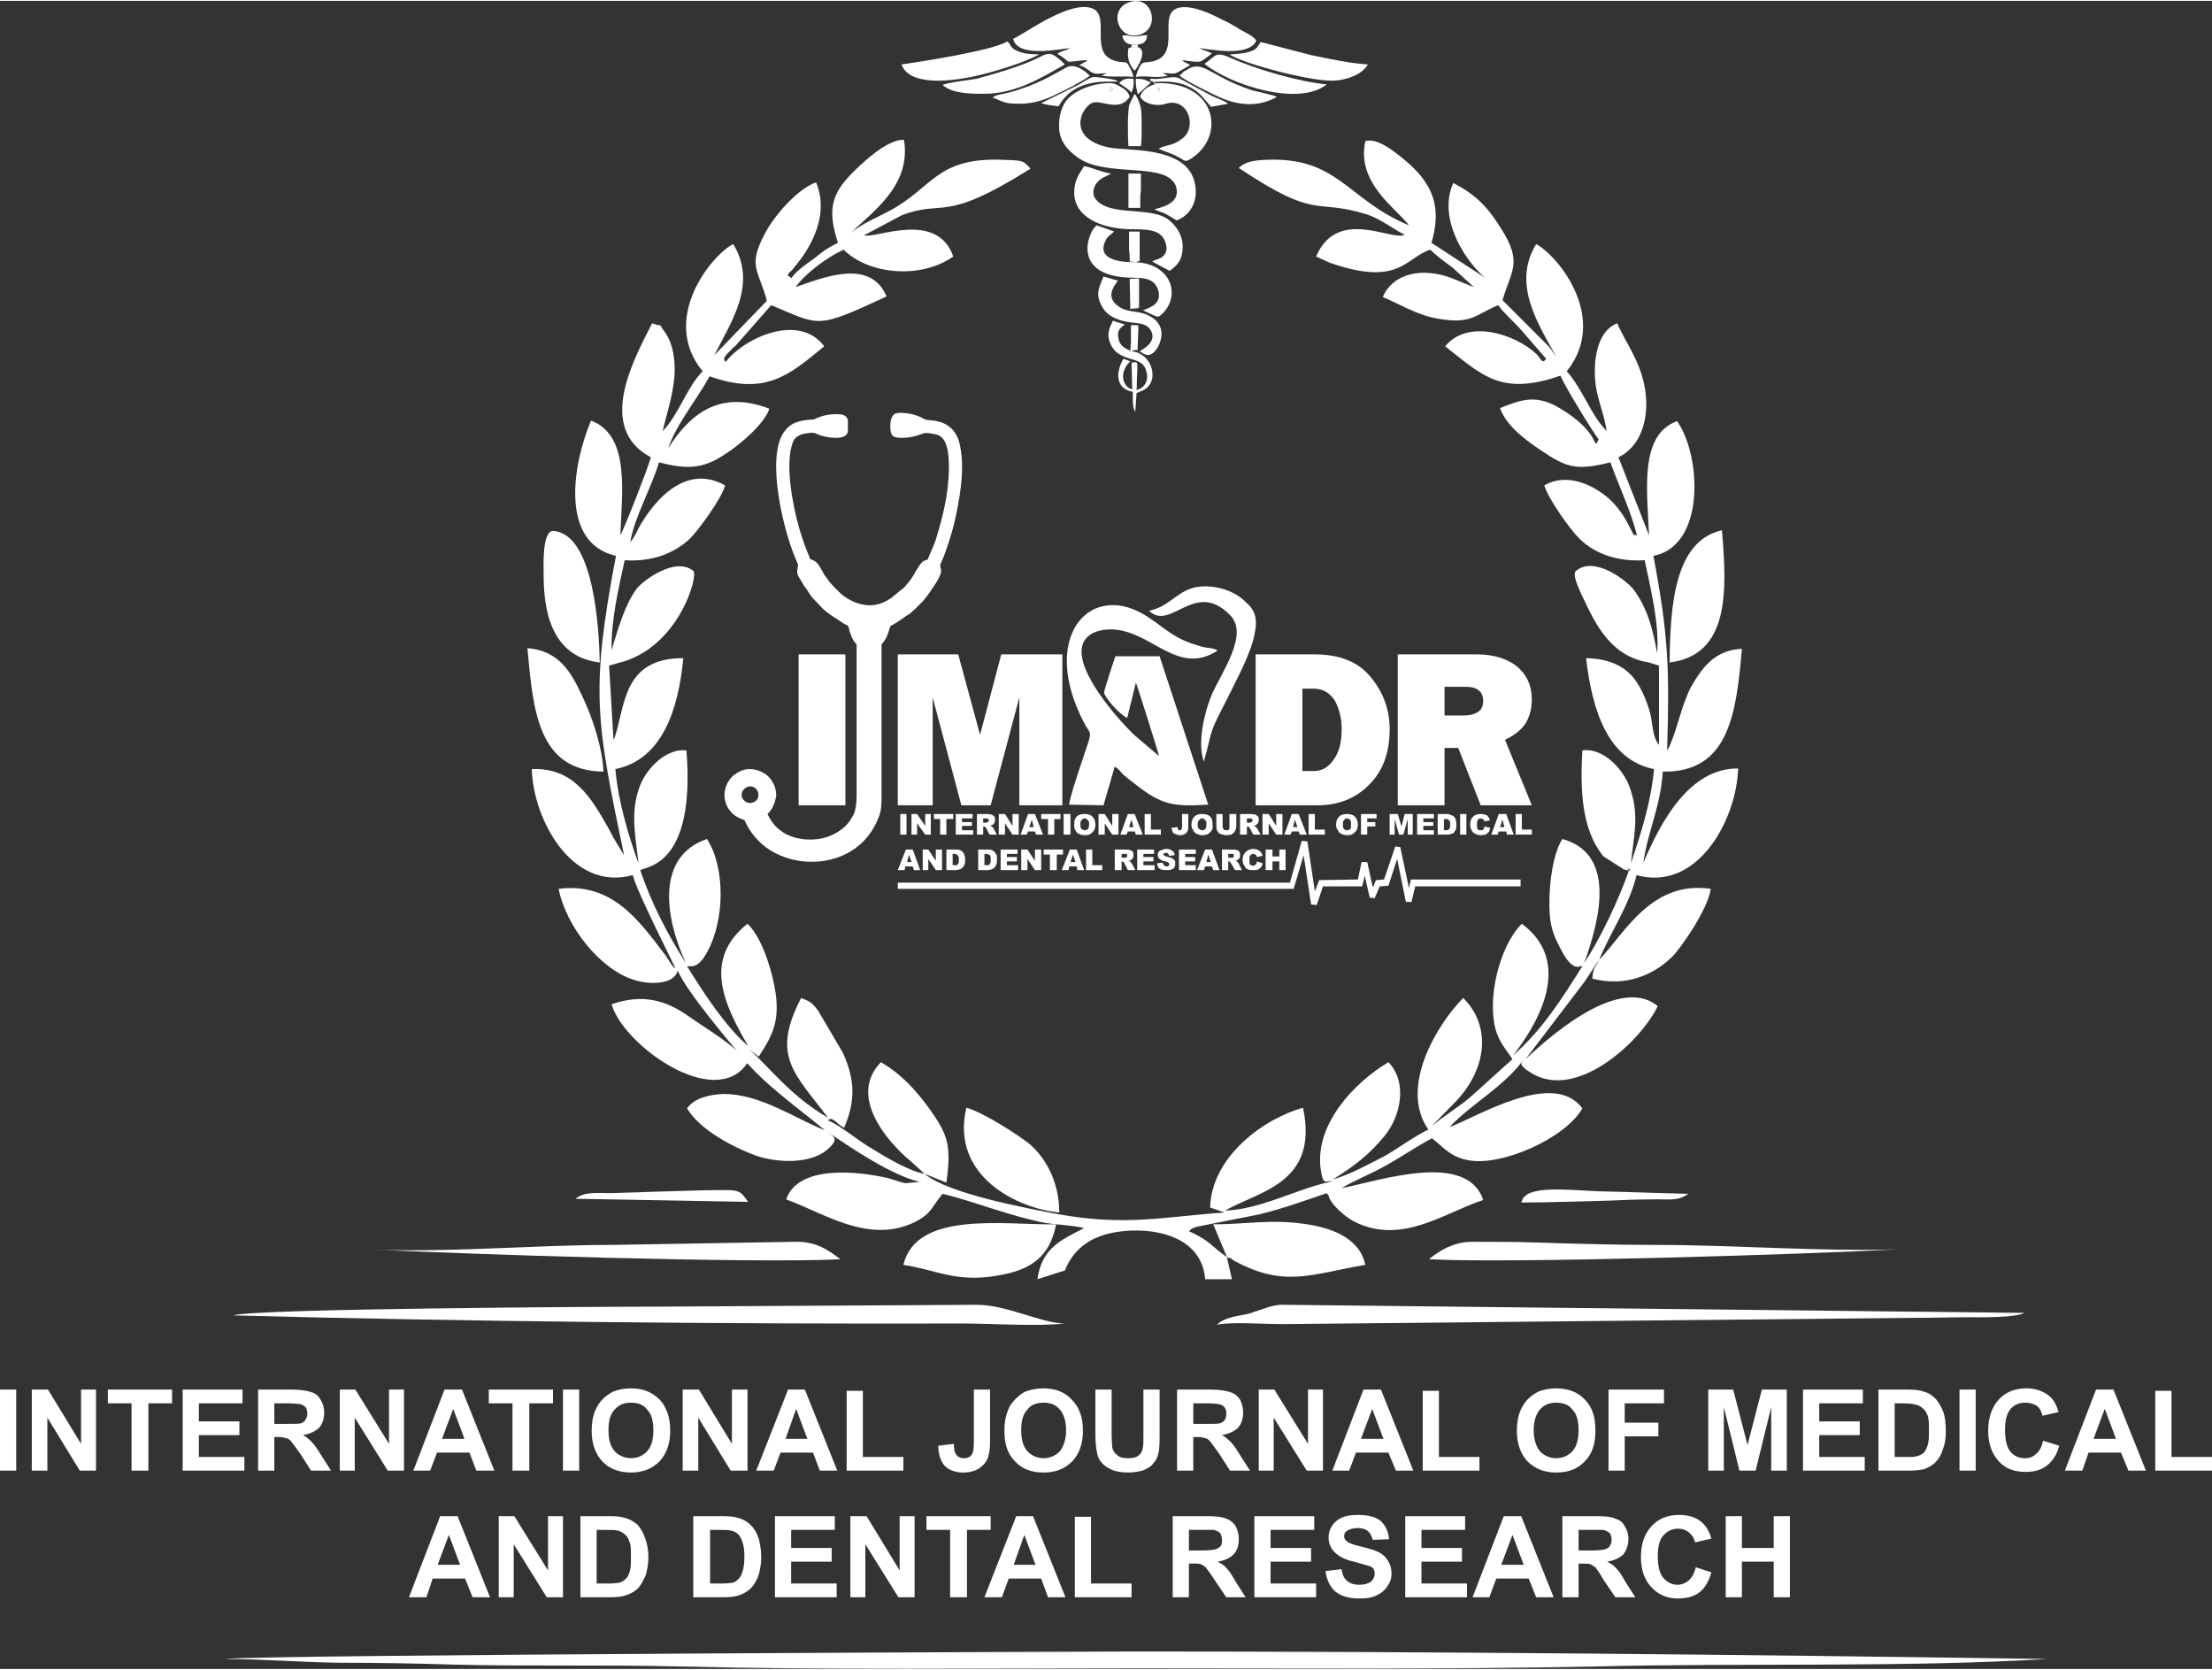 <?xml version="1.0" encoding="UTF-8"?>
<!DOCTYPE svg PUBLIC "-//W3C//DTD SVG 1.1//EN" "http://www.w3.org/Graphics/SVG/1.1/DTD/svg11.dtd">
<!-- Creator: CorelDRAW 2019 (64-Bit) -->
<svg xmlns="http://www.w3.org/2000/svg" xml:space="preserve" width="159px" height="120px" version="1.1" style="shape-rendering:geometricPrecision; text-rendering:geometricPrecision; image-rendering:optimizeQuality; fill-rule:evenodd; clip-rule:evenodd"
viewBox="0 0 35.48 26.75"
 xmlns:xlink="http://www.w3.org/1999/xlink"
 xmlns:xodm="http://www.corel.com/coreldraw/odm/2003">
 <rect x="0" y="0" width="35.48" height="26.75" fill="#333333" stroke="none"/>
 <defs>
  <style type="text/css">
   <![CDATA[
    .fil0 {fill:white}
    .fil1 {fill:white;fill-rule:nonzero}
   ]]>
  </style>
 </defs>
 <g id="Layer_x0020_1">
  <g id="_1487429224928">
   <path class="fil0" d="M32.84 26.59c-4.87,-0.07 -9.76,-0.12 -14.64,-0.12 -0.41,0 -14.01,0.05 -14.6,0.12 0.6,0 1.19,0.05 1.83,0.06 0.61,0 1.23,0.01 1.84,0.03 1.2,0.03 2.42,0 3.63,0.03 2.41,0.06 4.91,0.03 7.35,0.03 2.45,0 4.92,0.02 7.35,-0.03 2.4,-0.06 4.9,0.02 7.24,-0.12z"/>
   <path class="fil0" d="M19.07 19.73c0.06,-0.05 0.02,-0.03 0.12,-0.07l1.01 -0.2c0.4,-0.1 0.7,-0.21 1.08,-0.34 0.01,0.02 0.02,0.02 0.03,0.04 0.03,0.14 0.27,0.34 0.4,0.41 0.77,0.4 1.48,-0.15 2.08,-0.34 -0.26,-0.79 -1.66,-0.31 -2.27,-0.19 0.19,-0.12 0.48,-0.23 0.72,-0.37 0.27,-0.15 0.48,-0.3 0.73,-0.43l0.12 0.1c0.13,0.12 0.25,0.21 0.45,0.25 0.55,0.11 1.58,-0.36 1.84,-0.83 -0.46,-0.63 -1.69,0.14 -2.13,0.3 0.36,-0.38 0.85,-0.63 1.18,-1.07 0,0.03 -0.11,0.05 0.11,0.19 0.73,0.48 1.77,-0.48 2.05,-1.06 -0.65,-0.53 -1.85,0.6 -2.12,0.85l0.9 -1.18c0.11,-0.14 0.18,-0.28 0.28,-0.41 -0.08,0.15 -0.09,0.11 -0.11,0.3 0.55,0.14 0.99,-0.07 1.27,-0.34 0.14,-0.13 0.59,-0.78 0.63,-1.1 -0.95,-0.14 -1.38,0.71 -1.79,1.14 0.17,-0.43 0.48,-0.86 0.6,-1.36 0.97,0.27 1.6,-0.87 1.63,-1.71 -0.8,-0.01 -1.26,0.9 -1.52,1.51 0.06,-0.47 0.28,-0.91 0.31,-1.46 1.07,0.02 1.18,-0.95 1.27,-1.97 -0.44,0.02 -0.64,0.31 -0.81,0.6 -0.16,0.3 -0.21,0.64 -0.35,0.96l-0.04 0.07c0.04,-1.33 0.02,-1.85 -0.22,-3.12 0.84,-0.16 0.77,-1.61 0.38,-2.16 -0.61,0.22 -0.48,1.11 -0.45,1.83l-0.49 -1.25c0.33,-0.16 0.5,-0.57 0.43,-1.07 -0.07,-0.47 -0.32,-0.77 -0.45,-1.08 -0.28,0.11 -0.36,0.47 -0.36,0.77 0,0.4 0.14,0.61 0.19,0.96l-0.11 -0.13c-0.19,-0.26 -0.32,-0.6 -0.53,-0.83 0.67,-0.83 -0.11,-1.83 -0.49,-2.04 -0.4,0.65 0.05,1.31 0.33,1.82 -0.05,-0.07 -0.11,-0.17 -0.17,-0.22l-0.7 -0.7c0.14,-0.48 0.33,-0.6 -0.03,-1.16 -0.22,-0.35 -0.4,-0.53 -0.76,-0.72 -0.27,0.61 0.25,1.31 0.51,1.52l-0.86 -0.56c0.2,-0.67 -0.05,-1.05 -0.57,-1.44 -0.12,-0.09 -0.33,-0.24 -0.49,-0.19 -0.15,0.67 0.5,1.08 0.7,1.35 -1.01,-0.42 -1.13,-1.11 -2.32,-1.05 -0.2,0.01 -0.32,0.04 -0.41,0.13 1.28,0.85 1.18,0.48 2.04,0.74 0.23,0.07 0.45,0.25 0.62,0.33 -0.2,0.11 -1.08,-0.45 -1.42,0.35l0.22 0.1c1.12,0.39 1.21,-0.08 1.61,-0.21 0.13,0.12 0.21,0.18 0.35,0.28l0.35 0.32 -0.37 -0.15c-0.14,-0.05 -0.28,-0.08 -0.45,-0.08 -0.33,0.01 -0.55,0.17 -0.64,0.39 0.27,0.11 0.53,0.28 0.85,0.34 0.58,0.11 0.63,-0.06 1,-0.21 0.11,0.15 0.25,0.26 0.38,0.41l0.39 0.45c-0.07,0.1 -0.09,-0.02 -0.16,-0.08 -0.33,-0.31 -1.09,-0.57 -1.46,-0.12 0.6,0.47 0.9,0.8 1.85,0.47 0.05,0.14 0.51,0.89 0.61,1.02l-0.03 0.07c-0.03,0 -0.03,-0.05 -0.04,-0.04 0,0 -0.08,-0.26 -0.59,-0.55 -0.36,-0.2 -0.59,-0.11 -0.92,0.02 0.1,0.29 0.42,0.52 0.66,0.68 0.4,0.27 0.56,0.33 1.11,0.19 0.14,0.39 0.35,0.83 0.43,1.19 -0.01,-0.01 -0.02,-0.04 -0.03,-0.03 -0.04,0.09 -0.12,-0.38 -0.54,-0.67 -0.23,-0.16 -0.59,-0.31 -0.92,-0.12 0.07,0.23 0.42,0.71 0.55,0.84 0.22,0.23 0.59,0.39 1.06,0.36 0.09,0.43 0.24,1.03 0.2,1.49 -0.07,-0.4 -0.16,-0.72 -0.37,-1.01 -0.1,-0.14 -0.63,-0.56 -0.93,-0.31 -0.08,0.06 0.08,0.36 0.13,0.47 0.19,0.41 0.42,0.82 0.87,0.96 0.06,0.02 0.11,0.03 0.17,0.04l0.16 0.05 0 1.27c-0.11,-0.13 -0.1,-0.34 -0.14,-0.5 -0.04,-0.16 -0.13,-0.37 -0.19,-0.46 -0.15,-0.26 -0.41,-0.42 -0.84,-0.43 0.1,0.85 0.35,1.63 1.09,1.78 -0.05,0.55 -0.22,1.06 -0.37,1.51 0.04,-0.42 0.14,-0.75 -0.01,-1.19 -0.09,-0.29 -0.42,-0.67 -0.77,-0.62 -0.03,0.58 -0.03,1.25 0.34,1.7l0.33 0.21c0.24,0.06 -0.03,-0.07 0.08,0.01 -0.17,0.48 -0.45,1.08 -0.72,1.49 0.26,-0.72 0.51,-1.75 -0.35,-1.99 -0.18,0.28 -0.23,0.89 -0.2,1.24 0.02,0.21 0.08,0.35 0.17,0.52 0.2,0.39 0.3,0.27 0.35,0.28 -0.32,0.51 -0.64,1.02 -1.11,1.43 0.5,-0.64 0.91,-1.54 0.14,-2.11 -0.36,0.36 -0.56,1.19 -0.42,1.7 0.05,0.17 0.14,0.29 0.25,0.44 0,0.01 0.01,0.02 0.02,0.03 -0.21,0.19 -0.39,0.35 -0.62,0.56 -0.19,0.18 -0.46,0.33 -0.68,0.52l0.39 -0.4c0.48,-0.5 0.59,-1.19 0.12,-1.66 -0.4,0.4 -1.04,1.42 -0.56,2.11 -0.23,0.11 -0.48,0.3 -0.71,0.43 -0.28,0.14 -0.52,0.28 -0.82,0.37 0.38,-0.24 0.59,-0.41 0.83,-0.7 0.26,-0.32 0.37,-0.86 0.06,-1.18 -0.54,0.32 -1.17,0.98 -1.09,1.69 0.04,0.31 0.08,0.2 0.19,0.22 -0.55,0.11 -1.14,0.45 -1.72,0.47 0.53,-0.31 1.51,-0.43 1.25,-1.65 -0.67,0.19 -1.47,0.81 -1.49,1.6l0.23 0.08c-0.98,0.07 -1.58,0.22 -2.65,0.03 -0.53,-0.1 -1.78,-0.33 -2.16,-0.65l0.35 0.14c0.08,-0.59 0.03,-0.76 -0.27,-1.18 -0.21,-0.29 -0.45,-0.56 -0.78,-0.75 -0.52,0.53 0.07,1.25 0.48,1.59l0.22 0.2c-0.24,-0.04 -0.63,-0.27 -0.82,-0.39 -0.25,-0.14 -0.49,-0.36 -0.73,-0.47 0.08,-0.07 0.14,0.07 0.26,0.12 0.18,-0.42 0.18,-0.76 -0.02,-1.2l-0.4 -0.68c-0.1,-0.13 -0.12,-0.14 -0.27,-0.2 -0.49,0.94 -0.1,1.21 0.43,1.92 -0.62,-0.36 -0.95,-0.83 -1.27,-1.1l0.16 0.12c0.22,-0.34 0.36,-0.58 0.25,-1.14 -0.07,-0.35 -0.22,-0.79 -0.43,-0.99 -0.72,0.57 -0.38,1.29 0.01,1.96 -0.37,-0.32 -0.7,-0.83 -0.98,-1.28 0.04,-0.01 0.17,0.07 0.33,-0.24 0.27,-0.5 0.29,-1.33 -0.01,-1.8 -0.82,0.28 -0.68,1.25 -0.34,1.99 -0.29,-0.46 -0.55,-0.95 -0.73,-1.49 0.08,-0.06 0.89,-0.05 0.74,-1.92 -0.33,-0.04 -0.65,0.3 -0.75,0.58 -0.16,0.43 -0.06,0.81 -0.02,1.23 -0.16,-0.45 -0.32,-0.97 -0.37,-1.51 0.74,-0.15 1.01,-0.93 1.09,-1.78 -0.97,0 -0.93,0.76 -1.1,1.27 -0.01,0.01 -0.01,0.03 -0.02,0.04l-0.07 -1.19 0.14 -0.04c0.98,-0.23 1.3,-1.42 1.21,-1.48 -0.29,-0.23 -0.8,0.15 -0.91,0.29 -0.19,0.26 -0.29,0.62 -0.4,0.98 -0.01,-0.48 0.11,-0.98 0.21,-1.44 0.46,0.03 0.8,-0.12 1.04,-0.34 0.11,-0.1 0.52,-0.65 0.57,-0.86 -0.62,-0.35 -1.13,0.22 -1.39,0.69 -0.02,0.05 -0.09,0.18 -0.13,0.22 0.06,-0.39 0.34,-0.87 0.46,-1.28 0.49,0.13 0.74,0.09 1.09,-0.15 0.23,-0.15 0.61,-0.48 0.68,-0.71 -0.83,-0.32 -1.3,0.13 -1.62,0.63 0.13,-0.39 0.49,-0.82 0.66,-1.15 0.9,0.32 1.28,-0.02 1.84,-0.48 -0.4,-0.54 -1.28,-0.14 -1.58,0.25 -0.08,-0.07 0.06,-0.15 0.12,-0.23 0.01,0 0.02,-0.02 0.03,-0.02l0.58 -0.66c0.79,0.33 0.71,0.39 1.85,-0.14 -0.26,-0.62 -1.02,-0.3 -1.46,-0.15 0.17,-0.23 0.51,-0.48 0.77,-0.6 0.42,0.41 1.25,0.47 1.76,0.11 -0.26,-0.75 -1.25,-0.28 -1.43,-0.34l0.6 -0.32c0.7,-0.27 0.64,0.15 2.07,-0.75 -0.12,-0.13 -0.12,-0.13 -0.42,-0.14 -1.09,-0.05 -1.14,0.44 -1.83,0.81 -0.2,0.11 -0.47,0.22 -0.63,0.36 0.33,-0.33 0.97,-0.75 0.85,-1.49 -0.28,-0.02 -0.72,0.42 -0.85,0.55 -0.33,0.34 -0.37,0.6 -0.21,1.1 -0.16,0.08 -0.22,0.12 -0.38,0.25 -0.11,0.08 -0.28,0.19 -0.37,0.32 -0.01,-0.02 -0.04,-0.05 -0.04,-0.03 0,0.01 -0.04,-0.03 0.03,-0.08 0.07,-0.07 -0.02,0.03 0.07,-0.08 0.31,-0.37 0.54,-0.87 0.34,-1.35 -0.28,0.1 -0.61,0.47 -0.77,0.73 -0.36,0.62 -0.15,0.66 -0.02,1.17l-0.84 0.87c0.25,-0.51 0.7,-1.13 0.3,-1.78 -0.35,0.18 -1.18,1.2 -0.49,2.04 -0.25,0.25 -0.38,0.69 -0.64,0.96 0.04,-0.2 0.17,-0.57 0.19,-0.91 0.01,-0.23 -0.02,-0.48 -0.15,-0.67 -0.14,-0.19 0,-0.07 -0.21,-0.15 -0.3,0.59 -0.9,1.68 -0.02,2.15 -0.05,0.18 -0.4,1.08 -0.49,1.25 0.03,-0.74 0.15,-1.6 -0.47,-1.84 -0.31,0.74 -0.49,1.97 0.4,2.17 -0.42,2.2 -0.31,2.68 0.13,4.8l-0.14 -0.23c-0.05,-0.08 -0.08,-0.15 -0.12,-0.22 -0.27,-0.47 -0.55,-0.96 -1.22,-0.93 0.02,0.8 0.64,1.97 1.62,1.7 0.06,0.26 0.68,1.47 0.68,1.49 -0.02,0.02 -0.13,-0.17 -0.16,-0.21 -0.42,-0.55 -0.85,-1.17 -1.71,-1.06 0.12,0.6 0.66,1.29 1.21,1.46 0.24,0.08 0.65,0.08 0.7,-0.15 0.15,0.35 0.82,1.13 1.04,1.4 0.38,0.45 0.85,0.77 1.32,1.16 -0.47,-0.18 -1.04,-0.59 -1.64,-0.58 -0.2,0.01 -0.45,0.06 -0.57,0.23 0.2,0.34 0.73,0.62 1.11,0.76 0.32,0.11 0.85,0.14 1.13,-0.09 0.21,-0.18 0.13,-0.21 -0.03,-0.32 0.42,0.28 1.04,0.71 1.52,0.83l-0.23 0.02c-0.06,-0.01 -0.2,-0.06 -0.27,-0.08 -0.52,-0.12 -1.45,-0.21 -1.64,0.34 0.59,0.21 1.31,0.72 2.05,0.37 0.29,-0.14 0.28,-0.25 0.46,-0.46 0.53,0.13 1.08,0.36 1.66,0.47 0.2,0.03 0.39,0.03 0.61,0.08 -0.37,0.19 -0.68,0.32 -0.75,0.82l0.44 -0.14c0.18,-0.45 0.57,-0.62 1.07,-0.64 0.61,-0.02 1.14,0.22 1.18,0.78l0.43 0 -0.08 -0.35c0.16,0.04 0,-0.02 0.11,0.05 0.82,0.45 1.26,0.21 2.11,0.07 -0.08,-0.39 -0.47,-0.58 -0.93,-0.65 -0.57,-0.09 -0.98,0 -1.51,0l0.21 0.5c0,0 0.01,0.02 0.02,0.03 -0.25,-0.16 -0.26,-0.26 -0.62,-0.42z"/>
   <path class="fil0" d="M17.08 21.21c-0.37,0 -0.93,-0.3 -1.41,-0.3l-5.17 0.03c-0.81,0 -6.43,0.03 -6.76,0.14 3.76,0.1 7.88,0.14 11.68,0.13 0.49,0 1.2,0.05 1.66,0z"/>
   <path class="fil0" d="M20.58 20.91c-0.15,-0.01 -0.38,0.09 -0.54,0.14 -0.16,0.04 -0.39,0.05 -0.52,0.18 0.23,-0.05 0.72,-0.01 1.06,-0.01l10.09 -0.1c0.3,0 0.61,-0.01 0.91,-0.01 0.17,0 0.75,0.01 0.89,-0.07l-11.89 -0.13z"/>
   <path class="fil0" d="M14.49 20.27c0.53,0.08 0.85,0.29 1.52,0.17 0.54,-0.09 0.83,-0.31 0.93,-0.82 -0.86,0.01 -2.24,-0.22 -2.45,0.65z"/>
   <path class="fil0" d="M9.81 16.09c0.18,0.65 1.66,1.72 2.18,0.94 -0.19,-0.28 -0.61,-0.51 -0.92,-0.73 -0.39,-0.28 -0.76,-0.38 -1.26,-0.21z"/>
   <path class="fil0" d="M15.5 17.75c-0.26,1.1 0.83,1.62 1.49,1.68 0,-0.52 -0.24,-0.9 -0.49,-1.11 -0.17,-0.13 -0.71,-0.49 -1,-0.57z"/>
   <path class="fil0" d="M9.68 12.36c-0.02,-0.4 -0.18,-0.88 -0.35,-1.23 -0.18,-0.39 -0.38,-0.71 -0.87,-0.75 0.09,1 0.17,1.97 1.22,1.98z"/>
   <path class="fil0" d="M8.72 9.22c0,0.73 0.22,1.31 0.9,1.39 -0.01,-0.49 -0.08,-2.05 -0.74,-2.11 -0.19,-0.01 -0.16,0.56 -0.16,0.72z"/>
   <path class="fil0" d="M22.92 20.18c1.36,0.07 6.06,-0.08 7.54,-0.16 -1.25,0.04 -2.63,-0.07 -3.91,-0.07 -0.64,0 -1.33,-0.02 -1.95,-0.04 -0.32,-0.01 -0.66,-0.01 -0.99,-0.01 -0.29,0 -0.52,0.14 -0.69,0.28z"/>
   <path class="fil0" d="M26.78 10.61c0.97,-0.12 0.92,-1.16 0.84,-2.12 -0.77,0.17 -0.83,1.23 -0.84,2.12z"/>
   <path class="fil0" d="M13.48 20.18c-0.21,-0.16 -0.4,-0.29 -0.74,-0.28l-2.94 0.05c-1.23,0 -2.67,0.13 -3.86,0.07 1.49,0.08 6.16,0.23 7.54,0.16z"/>
   <path class="fil0" d="M24.4 19.27c0.47,0 0.93,-0.02 1.4,-0.03 0.23,-0.01 0.47,-0.02 0.7,-0.02 0.26,-0.01 0.4,0.04 0.58,-0.09 -0.48,-0.01 -0.95,-0.03 -1.43,-0.04 -0.34,-0.01 -1,-0.09 -1.18,0.07 -0.06,0.05 -0.04,0.05 -0.07,0.11z"/>
   <path class="fil0" d="M11.64 19.07c-0.41,0 -0.83,0.02 -1.24,0.03 -0.2,0.01 -0.39,0.01 -0.6,0.02 -0.22,0 -0.42,-0.03 -0.57,0.09l2.77 0.05c-0.11,-0.15 -0.12,-0.19 -0.36,-0.19z"/>
   <g>
    <path class="fil0" d="M17.85 1.42c-0.08,0.07 -0.04,0.01 -0.05,0 0,-0.06 0.03,-0.03 0.05,0zm1.33 1.65c0,-0.77 -1.08,-0.65 -1.4,-0.72 -0.65,-0.14 -0.46,-0.61 -0.27,-0.71 0.15,-0.07 0.43,0.16 0.61,-0.1 -0.02,-0.09 -0.1,-0.14 -0.18,-0.18 -0.1,-0.06 -0.17,-0.04 -0.29,-0.03 -0.2,0.03 -0.38,0.11 -0.49,0.21 -0.12,0.1 -0.19,0.31 -0.17,0.53 0.02,0.21 0.16,0.34 0.28,0.43 0.47,0.36 1.48,0.05 1.6,0.5 0.05,0.22 -0.17,0.3 -0.35,0.34 0,0 0.01,0.01 0.01,0.01 0.13,0.06 0.09,0.01 0.34,0.17 0.16,-0.05 0.31,-0.22 0.31,-0.45z"/>
    <path class="fil0" d="M18.22 1.22c0.16,-0.03 0.33,0.03 0.51,-0.02l-0.08 -0.04c0.11,-0.01 0.17,0.03 0.25,-0.02l0.19 -0.11c-0.04,-0.03 -0.08,-0.03 -0.13,-0.08 0.08,0.01 0.24,0.04 0.3,0.02 0.03,-0.01 0.16,-0.11 0.18,-0.13l-0.21 -0.08c0.12,0 0.79,0.16 0.92,-0.12 -0.03,-0.07 -0.19,-0.14 -0.26,-0.18 -0.09,-0.06 -0.18,-0.11 -0.29,-0.16 -0.15,-0.08 -0.48,-0.24 -0.69,-0.19 -0.38,0.09 0.09,0.79 -0.47,0.87 -0.09,0.01 -0.11,0 -0.15,0.06 -0.03,0.05 -0.06,0.12 -0.07,0.18z"/>
    <path class="fil0" d="M18.18 1.22c-0.01,-0.06 -0.04,-0.12 -0.07,-0.17 -0.04,-0.08 -0.05,-0.06 -0.14,-0.07 -0.56,-0.07 -0.13,-0.73 -0.45,-0.86 -0.36,-0.13 -1.04,0.38 -1.27,0.49 0.08,0.32 0.78,0.15 0.91,0.15 -0.06,0.04 -0.14,0.04 -0.2,0.09 0.29,0.17 0.03,0.13 0.48,0.1 -0.02,0.02 -0.01,0.02 -0.04,0.03 -0.02,0.01 -0.01,0.01 -0.03,0.02l-0.06 0.03c0.09,0.03 0.12,0.06 0.19,0.11 0.08,0.05 0.14,0.02 0.25,0.02l-0.08 0.04c0.19,0.03 0.34,0 0.51,0.02z"/>
    <path class="fil0" d="M18.97 3.94c0,-0.21 -0.14,-0.38 -0.27,-0.46 -0.32,-0.18 -0.94,-0.02 -1.14,-0.32 -0.05,-0.09 -0.01,-0.2 0.05,-0.26 0.06,-0.07 0.13,-0.08 0.21,-0.13 -0.18,-0.03 -0.28,-0.09 -0.43,-0.12 -0.07,0.11 -0.16,0.22 -0.16,0.42 0,0.4 0.43,0.57 0.84,0.59 0.21,0.01 0.47,-0.02 0.58,0.13 0.04,0.05 0.09,0.18 0.04,0.26 -0.05,0.09 -0.12,0.08 -0.21,0.13l0.28 0.15c0.14,-0.1 0.21,-0.19 0.21,-0.39z"/>
    <path class="fil0" d="M14.46 1.02c0.13,0.36 0.82,0.26 1.12,0.2 0.34,-0.07 0.82,-0.22 1.09,-0.36 -0.11,-0.01 -0.2,0 -0.31,-0.04 -0.14,-0.05 -0.14,-0.09 -0.18,-0.15 -0.01,0 -0.01,0 -0.01,-0.01 -0.01,0 -0.01,0 -0.01,-0.01 -0.25,0.15 -1.36,0.32 -1.7,0.37z"/>
    <path class="fil0" d="M19.72 0.86c0.26,0.16 1.27,0.42 1.63,0.42 0.26,0 0.51,-0.11 0.59,-0.26 -0.3,-0.02 -0.62,-0.09 -0.91,-0.15l-0.81 -0.21c-0.06,0.09 -0.06,0.12 -0.19,0.16 -0.11,0.03 -0.19,0.03 -0.31,0.04z"/>
    <path class="fil0" d="M18.6 1.43c-0.01,0.03 0.01,0 -0.02,0.01 -0.03,-0.05 -0.02,-0.04 0.02,-0.04 0,0.01 0.01,0 0,0.03zm-0.08 -0.09c-0.1,0.02 -0.22,0.11 -0.23,0.2 0.06,0.11 0.26,0.16 0.41,0.11 0.36,-0.11 0.51,0.38 0.26,0.56 -0.15,0.12 -0.24,0.09 -0.38,0.16 0.06,0.03 0.22,0.08 0.29,0.12 0.14,0.06 0.12,0.12 0.25,0.03 0.55,-0.37 0.38,-1.23 -0.57,-1.2l-0.03 0.02z"/>
    <path class="fil0" d="M18.17 4.19c-0.25,0 -0.59,-0.06 -0.43,-0.36 0.03,-0.06 0.08,-0.08 0.13,-0.13 -0.04,-0.02 -0.23,-0.08 -0.28,-0.1 -0.14,0.1 -0.43,0.84 0.6,0.84 0.19,0 0.34,0.03 0.39,0.21 0.05,0.2 -0.11,0.26 -0.24,0.31 0,0.01 0,0.01 0.01,0.01l0.04 0.02c0.18,0.08 0.18,0.1 0.25,0.03 0.31,-0.29 0.15,-0.83 -0.47,-0.83z"/>
    <path class="fil0" d="M15.79 1.49c0.52,0 0.95,-0.28 1.29,-0.47l-0.05 -0.05c-0.17,-0.15 -0.2,-0.15 -0.39,-0.05 -0.24,0.12 -0.71,0.26 -0.98,0.33 -0.12,0.02 -0.47,0.06 -0.54,0.1 0.16,0.14 0.45,0.14 0.67,0.14z"/>
    <path class="fil0" d="M21.28 1.34c-0.43,-0.04 -1.13,-0.24 -1.53,-0.42 -0.26,-0.12 -0.24,-0.04 -0.43,0.09 0.42,0.34 1.51,0.69 1.96,0.33z"/>
    <path class="fil0" d="M18.92 1.2c0.09,0.08 0.55,0.31 0.7,0.37 0.3,0.12 0.6,0.12 0.86,-0.03 -0.04,-0.03 -0.36,-0.09 -0.44,-0.12 -0.61,-0.21 -0.73,-0.45 -0.96,-0.34 -0.03,0.02 -0.06,0.04 -0.09,0.05l-0.07 0.07z"/>
    <path class="fil0" d="M16.34 1.65c0.26,0 0.44,-0.07 0.64,-0.17 0.11,-0.05 0.42,-0.21 0.5,-0.28 -0.07,-0.07 -0.24,-0.21 -0.38,-0.13 -0.27,0.15 -0.44,0.25 -0.75,0.35 -0.16,0.06 -0.33,0.08 -0.38,0.1l-0.05 0.03c0.16,0.06 0.18,0.1 0.42,0.1z"/>
    <path class="fil0" d="M18.28 5.62c0.08,0.05 0.13,0.09 0.21,0.03 0.05,-0.04 0.1,-0.11 0.12,-0.19 0.07,-0.21 -0.05,-0.35 -0.18,-0.41 -0.16,-0.09 -0.33,-0.04 -0.49,-0.15 -0.15,-0.11 -0.14,-0.23 -0.04,-0.37l0.03 -0.04c0,0 0,0 0.01,0l-0.24 -0.07c-0.06,0.16 -0.14,0.27 -0.03,0.47 0.06,0.12 0.16,0.19 0.33,0.24 0.17,0.05 0.36,0.01 0.45,0.14 0.13,0.2 -0.13,0.32 -0.17,0.35z"/>
    <path class="fil0" d="M18.15 5.62c-0.04,0.01 -0.04,0.02 -0.02,-0.01 -0.1,-0.04 -0.17,-0.09 -0.19,-0.19 -0.03,-0.14 0.03,-0.17 0.1,-0.23l-0.19 -0.06c-0.06,0.13 -0.11,0.22 -0.03,0.39 0.06,0.11 0.13,0.16 0.28,0.21 0.13,0.04 0.24,0.06 0.28,0.19 0.06,0.16 -0.02,0.29 -0.15,0.32 0.01,-0.09 0,-0.18 0.01,-0.26 0.01,-0.23 0,-0.18 -0.09,-0.18l0.01 0.43c-0.14,-0.03 -0.23,-0.26 -0.03,-0.45l-0.11 -0.04c-0.12,0.2 -0.14,0.48 0.15,0.53 0,0.1 -0.01,0.25 0.04,0.32l0.02 -0.3 0.07 -0.03c0.32,-0.11 0.2,-0.61 -0.15,-0.64z"/>
    <path class="fil0" d="M18.12 0.02c-0.36,0.11 -0.18,0.64 0.17,0.52 0.33,-0.11 0.19,-0.64 -0.17,-0.52z"/>
    <path class="fil0" d="M18.12 1.65c-0.04,0.1 -0.03,0.57 -0.02,0.68l0.2 0c0.02,-0.15 0.01,-0.33 0.01,-0.48 0,-0.14 -0.04,-0.27 -0.11,-0.36l-0.08 0.16z"/>
    <polygon class="fil0" points="18.1,3.32 18.29,3.32 18.29,3.14 18.3,3.03 18.3,2.77 18.1,2.77 18.1,2.84 "/>
    <path class="fil0" d="M18.57 1.25c-0.03,0.02 -0.01,0 -0.04,0.01 -0.01,0 -0.01,0.01 -0.02,0.01l-0.02 0.01c-0.01,0 -0.01,0.01 -0.02,0.01l0.03 0.01 0.02 0c0.29,-0.02 0.53,0.01 0.74,0.21l0.14 0.16c0,0 0.01,0.01 0.01,0.01 0,0 0.01,0.01 0.01,0.02l0.28 -0.05c-0.08,-0.06 -0.19,-0.09 -0.27,-0.13l-0.52 -0.28c-0.08,-0.04 -0.23,0.01 -0.34,0.01z"/>
    <path class="fil0" d="M16.98 1.69c0.28,-0.5 0.87,-0.37 0.95,-0.4 -0.04,-0.04 -0.37,-0.07 -0.38,-0.07 -0.07,0 -0.21,0.11 -0.28,0.14l-0.57 0.28c0.08,0.03 0.19,0.04 0.28,0.05z"/>
    <polygon class="fil0" points="18.12,4.18 18.22,4.19 18.28,4.17 18.28,3.7 18.22,3.7 18.11,3.7 18.11,3.98 18.12,4.09 "/>
    <path class="fil0" d="M18.23 4.93c0.01,0 0.02,0 0.02,0 0,-0.01 0.01,-0.01 0.02,-0.01l0 -0.47 -0.15 0.01 0.01 0.48 0.1 -0.01z"/>
    <path class="fil0" d="M18.25 0.74l-0.1 0 -0.05 0.02c-0.03,0.15 0.02,0.28 0.1,0.36 0.06,-0.07 0.21,-0.33 0.05,-0.38z"/>
    <path class="fil0" d="M18.15 0.7l0.1 0c0.1,-0.01 0.14,-0.05 0.15,-0.15 -0.08,0 -0.12,0.02 -0.2,0.02 -0.09,0 -0.11,-0.03 -0.2,-0.01 0.02,0.08 0.06,0.13 0.15,0.14z"/>
    <path class="fil0" d="M18.14 5.47c0.02,0.05 0.01,0.09 0.02,0.1 0.02,0.04 0,0.02 0.08,0.02l0.01 -0.09 0.01 -0.27 -0.01 -0.03 -0.11 0 0 0.27z"/>
    <path class="fil0" d="M18.46 1.31c-0.09,-0.04 -0.1,-0.06 -0.24,-0.06 -0.01,0.09 0.01,0.17 0.03,0.25l0.21 -0.19z"/>
    <path class="fil0" d="M17.95 1.32c0.11,0.08 0.08,0.04 0.2,0.15 0.03,-0.08 0.04,-0.12 0.03,-0.22 -0.12,-0.01 -0.16,0 -0.23,0.07z"/>
    <path class="fil0" d="M18.13 5.61c-0.02,0.03 -0.02,0.02 0.02,0.01l0.05 -0.02c0,0 0.05,0 0.05,0l0 -0.1 -0.01 0.09c-0.08,0 -0.06,0.02 -0.08,-0.02 -0.01,-0.01 0,-0.05 -0.02,-0.1l-0.01 0.14z"/>
    <polygon class="fil0" points="18.15,0.74 18.25,0.74 18.25,0.7 18.15,0.7 "/>
    <path class="fil0" d="M18.47 1.29l0.03 0.01c0.03,0.03 0,0 0.02,0.04l0.03 -0.02c-0.03,0 -0.03,0.01 -0.03,-0.02l-0.02 0 -0.03 -0.01c0.01,0 0.01,-0.01 0.02,-0.01l0.02 -0.01c0.01,0 0.01,-0.01 0.02,-0.01 0.03,-0.01 0.01,0.01 0.04,-0.01l-0.12 0c0.01,0.07 0,0.02 0.02,0.04z"/>
    <path class="fil0" d="M17.8 1.42c0.01,0.01 -0.03,0.07 0.05,0 -0.02,-0.03 -0.05,-0.06 -0.05,0z"/>
    <path class="fil0" d="M18.58 1.44c0.03,-0.01 0.01,0.02 0.02,-0.01 0.01,-0.03 0,-0.02 0,-0.03 -0.04,0 -0.05,-0.01 -0.02,0.04z"/>
   </g>
   <path class="fil1" d="M0 23.57l0 -1.3 0.26 0 0 1.3 -0.26 0zm0.51 0l0 -1.3 0.26 0 0.53 0.87 0 -0.87 0.24 0 0 1.3 -0.26 0 -0.52 -0.85 0 0.85 -0.25 0zm1.6 0l0 -1.08 -0.38 0 0 -0.22 1.03 0 0 0.22 -0.38 0 0 1.08 -0.27 0zm0.82 0l0 -1.3 0.96 0 0 0.22 -0.7 0 0 0.29 0.65 0 0 0.22 -0.65 0 0 0.35 0.73 0 0 0.22 -0.99 0zm1.21 0l0 -1.3 0.55 0c0.14,0 0.24,0.02 0.3,0.04 0.07,0.02 0.12,0.06 0.15,0.12 0.04,0.06 0.06,0.13 0.06,0.21 0,0.1 -0.03,0.18 -0.08,0.24 -0.06,0.06 -0.15,0.1 -0.26,0.12 0.06,0.03 0.1,0.07 0.14,0.11 0.04,0.04 0.09,0.11 0.15,0.21l0.16 0.25 -0.32 0 -0.18 -0.28c-0.07,-0.1 -0.12,-0.16 -0.14,-0.19 -0.03,-0.03 -0.05,-0.05 -0.08,-0.05 -0.03,-0.01 -0.07,-0.02 -0.13,-0.02l-0.06 0 0 0.54 -0.26 0zm0.26 -0.75l0.2 0c0.12,0 0.2,0 0.23,-0.01 0.03,-0.01 0.06,-0.03 0.07,-0.06 0.02,-0.02 0.03,-0.06 0.03,-0.09 0,-0.05 -0.01,-0.08 -0.03,-0.11 -0.03,-0.03 -0.06,-0.04 -0.1,-0.05 -0.02,0 -0.09,-0.01 -0.19,-0.01l-0.21 0 0 0.33zm1.05 0.75l0 -1.3 0.25 0 0.54 0.87 0 -0.87 0.24 0 0 1.3 -0.26 0 -0.53 -0.85 0 0.85 -0.24 0zm2.48 0l-0.29 0 -0.11 -0.29 -0.52 0 -0.11 0.29 -0.27 0 0.5 -1.3 0.28 0 0.52 1.3zm-0.48 -0.51l-0.18 -0.48 -0.18 0.48 0.36 0zm0.77 0.51l0 -1.08 -0.38 0 0 -0.22 1.03 0 0 0.22 -0.38 0 0 1.08 -0.27 0zm0.81 0l0 -1.3 0.26 0 0 1.3 -0.26 0zm0.46 -0.64c0,-0.13 0.02,-0.24 0.06,-0.33 0.03,-0.07 0.07,-0.13 0.12,-0.18 0.05,-0.05 0.11,-0.09 0.17,-0.12 0.08,-0.03 0.17,-0.05 0.28,-0.05 0.19,0 0.34,0.06 0.46,0.18 0.11,0.12 0.17,0.28 0.17,0.5 0,0.21 -0.06,0.37 -0.17,0.49 -0.12,0.12 -0.27,0.18 -0.46,0.18 -0.19,0 -0.35,-0.06 -0.46,-0.18 -0.11,-0.12 -0.17,-0.28 -0.17,-0.49zm0.27 -0.01c0,0.15 0.03,0.26 0.1,0.34 0.07,0.07 0.16,0.11 0.26,0.11 0.11,0 0.19,-0.04 0.26,-0.11 0.07,-0.08 0.1,-0.19 0.1,-0.34 0,-0.15 -0.03,-0.26 -0.1,-0.33 -0.06,-0.08 -0.15,-0.11 -0.26,-0.11 -0.11,0 -0.19,0.03 -0.26,0.11 -0.07,0.07 -0.1,0.18 -0.1,0.33zm1.19 0.65l0 -1.3 0.26 0 0.53 0.87 0 -0.87 0.25 0 0 1.3 -0.27 0 -0.52 -0.85 0 0.85 -0.25 0zm2.48 0l-0.28 0 -0.11 -0.29 -0.52 0 -0.11 0.29 -0.28 0 0.51 -1.3 0.27 0 0.52 1.3zm-0.48 -0.51l-0.18 -0.48 -0.17 0.48 0.35 0zm0.63 0.51l0 -1.28 0.26 0 0 1.06 0.65 0 0 0.22 -0.91 0zm2.04 -1.3l0.26 0 0 0.83c0,0.1 -0.01,0.19 -0.03,0.25 -0.02,0.07 -0.07,0.13 -0.14,0.18 -0.06,0.04 -0.15,0.07 -0.26,0.07 -0.13,0 -0.23,-0.04 -0.3,-0.11 -0.06,-0.07 -0.1,-0.18 -0.1,-0.32l0.25 -0.03c0,0.08 0.01,0.13 0.03,0.16 0.03,0.05 0.07,0.07 0.13,0.07 0.06,0 0.1,-0.02 0.12,-0.05 0.03,-0.03 0.04,-0.1 0.04,-0.21l0 -0.84zm0.49 0.66c0,-0.13 0.02,-0.24 0.06,-0.33 0.02,-0.07 0.07,-0.13 0.12,-0.18 0.05,-0.05 0.1,-0.09 0.16,-0.12 0.09,-0.03 0.18,-0.05 0.28,-0.05 0.2,0 0.35,0.06 0.46,0.18 0.12,0.12 0.18,0.28 0.18,0.5 0,0.21 -0.06,0.37 -0.17,0.49 -0.12,0.12 -0.27,0.18 -0.46,0.18 -0.2,0 -0.35,-0.06 -0.46,-0.18 -0.12,-0.12 -0.17,-0.28 -0.17,-0.49zm0.27 -0.01c0,0.15 0.03,0.26 0.1,0.34 0.07,0.07 0.15,0.11 0.26,0.11 0.1,0 0.19,-0.04 0.26,-0.11 0.06,-0.08 0.1,-0.19 0.1,-0.34 0,-0.15 -0.04,-0.26 -0.1,-0.33 -0.07,-0.08 -0.15,-0.11 -0.26,-0.11 -0.11,0 -0.2,0.03 -0.26,0.11 -0.07,0.07 -0.1,0.18 -0.1,0.33zm1.19 -0.65l0.26 0 0 0.71c0,0.11 0.01,0.18 0.01,0.22 0.01,0.05 0.04,0.09 0.08,0.12 0.04,0.04 0.1,0.05 0.17,0.05 0.08,0 0.13,-0.01 0.17,-0.04 0.04,-0.03 0.06,-0.07 0.07,-0.12 0.01,-0.04 0.01,-0.11 0.01,-0.22l0 -0.72 0.26 0 0 0.69c0,0.15 0,0.26 -0.02,0.33 -0.01,0.06 -0.04,0.12 -0.08,0.16 -0.03,0.05 -0.09,0.08 -0.15,0.11 -0.06,0.02 -0.15,0.04 -0.25,0.04 -0.12,0 -0.22,-0.02 -0.28,-0.05 -0.06,-0.03 -0.11,-0.06 -0.15,-0.11 -0.04,-0.04 -0.06,-0.09 -0.07,-0.14 -0.02,-0.08 -0.03,-0.19 -0.03,-0.33l0 -0.7zm1.31 1.3l0 -1.3 0.55 0c0.14,0 0.24,0.02 0.3,0.04 0.07,0.02 0.12,0.06 0.16,0.12 0.03,0.06 0.05,0.13 0.05,0.21 0,0.1 -0.03,0.18 -0.08,0.24 -0.06,0.06 -0.15,0.1 -0.26,0.12 0.06,0.03 0.1,0.07 0.14,0.11 0.04,0.04 0.09,0.11 0.15,0.21l0.16 0.25 -0.32 0 -0.18 -0.28c-0.07,-0.1 -0.12,-0.16 -0.14,-0.19 -0.03,-0.03 -0.05,-0.05 -0.08,-0.05 -0.03,-0.01 -0.07,-0.02 -0.13,-0.02l-0.06 0 0 0.54 -0.26 0zm0.26 -0.75l0.2 0c0.12,0 0.2,0 0.23,-0.01 0.03,-0.01 0.06,-0.03 0.08,-0.06 0.01,-0.02 0.02,-0.06 0.02,-0.09 0,-0.05 -0.01,-0.08 -0.03,-0.11 -0.03,-0.03 -0.06,-0.04 -0.1,-0.05 -0.02,0 -0.09,-0.01 -0.19,-0.01l-0.21 0 0 0.33zm1.05 0.75l0 -1.3 0.25 0 0.54 0.87 0 -0.87 0.24 0 0 1.3 -0.26 0 -0.53 -0.85 0 0.85 -0.24 0zm2.48 0l-0.28 0 -0.12 -0.29 -0.52 0 -0.11 0.29 -0.27 0 0.5 -1.3 0.28 0 0.52 1.3zm-0.48 -0.51l-0.18 -0.48 -0.18 0.48 0.36 0zm0.63 0.51l0 -1.28 0.26 0 0 1.06 0.65 0 0 0.22 -0.91 0zm1.51 -0.64c0,-0.13 0.02,-0.24 0.06,-0.33 0.03,-0.07 0.07,-0.13 0.12,-0.18 0.05,-0.05 0.11,-0.09 0.17,-0.12 0.08,-0.03 0.17,-0.05 0.28,-0.05 0.19,0 0.35,0.06 0.46,0.18 0.12,0.12 0.17,0.28 0.17,0.5 0,0.21 -0.05,0.37 -0.17,0.49 -0.11,0.12 -0.26,0.18 -0.46,0.18 -0.19,0 -0.34,-0.06 -0.46,-0.18 -0.11,-0.12 -0.17,-0.28 -0.17,-0.49zm0.27 -0.01c0,0.15 0.04,0.26 0.1,0.34 0.07,0.07 0.16,0.11 0.26,0.11 0.11,0 0.19,-0.04 0.26,-0.11 0.07,-0.08 0.1,-0.19 0.1,-0.34 0,-0.15 -0.03,-0.26 -0.1,-0.33 -0.06,-0.08 -0.15,-0.11 -0.26,-0.11 -0.1,0 -0.19,0.03 -0.26,0.11 -0.06,0.07 -0.1,0.18 -0.1,0.33zm1.2 0.65l0 -1.3 0.89 0 0 0.22 -0.63 0 0 0.31 0.54 0 0 0.22 -0.54 0 0 0.55 -0.26 0zm1.6 0l0 -1.3 0.4 0 0.23 0.89 0.23 -0.89 0.4 0 0 1.3 -0.25 0 0 -1.02 -0.25 1.02 -0.26 0 -0.25 -1.02 0 1.02 -0.25 0zm1.52 0l0 -1.3 0.96 0 0 0.22 -0.7 0 0 0.29 0.65 0 0 0.22 -0.65 0 0 0.35 0.73 0 0 0.22 -0.99 0zm1.21 -1.3l0.48 0c0.1,0 0.19,0.01 0.24,0.03 0.08,0.02 0.14,0.06 0.2,0.12 0.05,0.06 0.09,0.13 0.12,0.21 0.03,0.08 0.04,0.18 0.04,0.31 0,0.1 -0.01,0.19 -0.04,0.27 -0.03,0.1 -0.07,0.17 -0.13,0.23 -0.05,0.05 -0.11,0.08 -0.19,0.11 -0.06,0.01 -0.13,0.02 -0.23,0.02l-0.49 0 0 -1.3zm0.26 0.22l0 0.86 0.2 0c0.07,0 0.12,0 0.15,-0.01 0.05,-0.01 0.08,-0.03 0.11,-0.05 0.03,-0.03 0.05,-0.07 0.07,-0.13 0.02,-0.06 0.02,-0.14 0.02,-0.24 0,-0.1 0,-0.17 -0.02,-0.23 -0.02,-0.05 -0.04,-0.09 -0.08,-0.12 -0.03,-0.03 -0.07,-0.05 -0.12,-0.06 -0.03,-0.01 -0.11,-0.02 -0.21,-0.02l-0.12 0zm1.04 1.08l0 -1.3 0.26 0 0 1.3 -0.26 0zm1.34 -0.48l0.26 0.08c-0.04,0.15 -0.11,0.25 -0.2,0.32 -0.09,0.07 -0.2,0.1 -0.34,0.1 -0.18,0 -0.32,-0.05 -0.43,-0.17 -0.11,-0.12 -0.17,-0.28 -0.17,-0.49 0,-0.21 0.06,-0.38 0.17,-0.5 0.11,-0.12 0.26,-0.18 0.44,-0.18 0.16,0 0.29,0.05 0.39,0.14 0.06,0.06 0.1,0.14 0.13,0.24l-0.26 0.06c-0.01,-0.06 -0.04,-0.12 -0.09,-0.16 -0.05,-0.03 -0.11,-0.05 -0.18,-0.05 -0.1,0 -0.18,0.03 -0.24,0.1 -0.06,0.07 -0.09,0.18 -0.09,0.33 0,0.17 0.03,0.29 0.09,0.36 0.06,0.07 0.14,0.1 0.23,0.1 0.07,0 0.13,-0.02 0.18,-0.07 0.05,-0.04 0.09,-0.11 0.11,-0.21zm1.65 0.48l-0.28 0 -0.12 -0.29 -0.52 0 -0.1 0.29 -0.28 0 0.5 -1.3 0.28 0 0.52 1.3zm-0.48 -0.51l-0.18 -0.48 -0.18 0.48 0.36 0zm0.63 0.51l0 -1.28 0.26 0 0 1.06 0.65 0 0 0.22 -0.91 0zm-26.71 2.03l-0.28 0 -0.12 -0.3 -0.52 0 -0.1 0.3 -0.28 0 0.5 -1.3 0.28 0 0.52 1.3zm-0.48 -0.52l-0.18 -0.48 -0.18 0.48 0.36 0zm0.62 0.52l0 -1.3 0.25 0 0.54 0.87 0 -0.87 0.24 0 0 1.3 -0.26 0 -0.53 -0.85 0 0.85 -0.24 0zm1.31 -1.3l0.48 0c0.1,0 0.19,0.01 0.24,0.03 0.08,0.02 0.14,0.06 0.2,0.11 0.05,0.06 0.09,0.13 0.12,0.22 0.03,0.08 0.05,0.18 0.05,0.3 0,0.11 -0.02,0.2 -0.04,0.28 -0.04,0.09 -0.08,0.17 -0.14,0.23 -0.05,0.04 -0.11,0.08 -0.19,0.1 -0.05,0.02 -0.13,0.03 -0.23,0.03l-0.49 0 0 -1.3zm0.26 0.22l0 0.86 0.2 0c0.07,0 0.12,-0.01 0.15,-0.01 0.05,-0.01 0.08,-0.03 0.11,-0.06 0.03,-0.02 0.05,-0.06 0.07,-0.12 0.02,-0.06 0.02,-0.14 0.02,-0.24 0,-0.1 0,-0.18 -0.02,-0.23 -0.02,-0.06 -0.04,-0.1 -0.08,-0.13 -0.03,-0.03 -0.07,-0.05 -0.12,-0.06 -0.03,-0.01 -0.1,-0.01 -0.21,-0.01l-0.12 0zm1.55 -0.22l0.48 0c0.11,0 0.19,0.01 0.25,0.03 0.07,0.02 0.14,0.06 0.19,0.11 0.06,0.06 0.1,0.13 0.13,0.22 0.02,0.08 0.04,0.18 0.04,0.3 0,0.11 -0.02,0.2 -0.04,0.28 -0.03,0.09 -0.08,0.17 -0.14,0.23 -0.05,0.04 -0.11,0.08 -0.18,0.1 -0.06,0.02 -0.14,0.03 -0.24,0.03l-0.49 0 0 -1.3zm0.27 0.22l0 0.86 0.19 0c0.07,0 0.13,-0.01 0.16,-0.01 0.04,-0.01 0.08,-0.03 0.1,-0.06 0.03,-0.02 0.05,-0.06 0.07,-0.12 0.02,-0.06 0.03,-0.14 0.03,-0.24 0,-0.1 -0.01,-0.18 -0.03,-0.23 -0.02,-0.06 -0.04,-0.1 -0.07,-0.13 -0.03,-0.03 -0.07,-0.05 -0.12,-0.06 -0.04,-0.01 -0.11,-0.01 -0.22,-0.01l-0.11 0zm1.04 1.08l0 -1.3 0.96 0 0 0.22 -0.7 0 0 0.29 0.65 0 0 0.22 -0.65 0 0 0.35 0.73 0 0 0.22 -0.99 0zm1.21 0l0 -1.3 0.26 0 0.53 0.87 0 -0.87 0.24 0 0 1.3 -0.26 0 -0.53 -0.85 0 0.85 -0.24 0zm1.6 0l0 -1.08 -0.38 0 0 -0.22 1.03 0 0 0.22 -0.38 0 0 1.08 -0.27 0zm1.85 0l-0.28 0 -0.11 -0.3 -0.52 0 -0.11 0.3 -0.28 0 0.51 -1.3 0.27 0 0.52 1.3zm-0.48 -0.52l-0.18 -0.48 -0.17 0.48 0.35 0zm0.63 0.52l0 -1.29 0.26 0 0 1.07 0.65 0 0 0.22 -0.91 0zm1.57 0l0 -1.3 0.55 0c0.14,0 0.24,0.01 0.31,0.04 0.06,0.02 0.11,0.06 0.15,0.12 0.03,0.06 0.05,0.13 0.05,0.2 0,0.1 -0.02,0.18 -0.08,0.25 -0.06,0.06 -0.14,0.1 -0.26,0.12 0.06,0.03 0.11,0.06 0.14,0.1 0.04,0.04 0.09,0.11 0.15,0.22l0.16 0.25 -0.31 0 -0.19 -0.28c-0.07,-0.11 -0.12,-0.17 -0.14,-0.2 -0.03,-0.02 -0.05,-0.04 -0.08,-0.05 -0.03,-0.01 -0.07,-0.01 -0.13,-0.01l-0.06 0 0 0.54 -0.26 0zm0.26 -0.75l0.2 0c0.12,0 0.2,-0.01 0.23,-0.02 0.03,-0.01 0.06,-0.03 0.08,-0.05 0.02,-0.03 0.02,-0.06 0.02,-0.1 0,-0.04 -0.01,-0.08 -0.03,-0.11 -0.02,-0.02 -0.06,-0.04 -0.1,-0.05 -0.02,0 -0.09,0 -0.19,0l-0.21 0 0 0.33zm1.05 0.75l0 -1.3 0.96 0 0 0.22 -0.7 0 0 0.29 0.65 0 0 0.22 -0.65 0 0 0.35 0.73 0 0 0.22 -0.99 0zm1.14 -0.42l0.26 -0.03c0.01,0.09 0.04,0.15 0.09,0.19 0.05,0.04 0.11,0.06 0.19,0.06 0.08,0 0.15,-0.02 0.19,-0.05 0.04,-0.04 0.06,-0.08 0.06,-0.13 0,-0.03 -0.01,-0.05 -0.02,-0.08 -0.02,-0.02 -0.05,-0.04 -0.1,-0.05 -0.03,-0.01 -0.1,-0.03 -0.21,-0.06 -0.14,-0.03 -0.23,-0.08 -0.29,-0.13 -0.08,-0.07 -0.12,-0.16 -0.12,-0.26 0,-0.07 0.02,-0.13 0.06,-0.19 0.03,-0.05 0.09,-0.1 0.16,-0.13 0.07,-0.03 0.15,-0.04 0.25,-0.04 0.16,0 0.29,0.03 0.37,0.1 0.08,0.08 0.12,0.17 0.13,0.29l-0.26 0.01c-0.02,-0.06 -0.04,-0.11 -0.08,-0.14 -0.03,-0.03 -0.09,-0.05 -0.16,-0.05 -0.08,0 -0.14,0.02 -0.18,0.05 -0.03,0.02 -0.04,0.05 -0.04,0.08 0,0.03 0.01,0.06 0.04,0.08 0.03,0.03 0.11,0.06 0.24,0.09 0.13,0.03 0.22,0.06 0.28,0.09 0.06,0.03 0.11,0.08 0.14,0.13 0.04,0.06 0.06,0.13 0.06,0.21 0,0.08 -0.02,0.14 -0.07,0.21 -0.04,0.06 -0.1,0.11 -0.17,0.14 -0.08,0.04 -0.17,0.05 -0.28,0.05 -0.17,0 -0.29,-0.04 -0.38,-0.11 -0.09,-0.08 -0.14,-0.19 -0.16,-0.33zm1.28 0.42l0 -1.3 0.96 0 0 0.22 -0.7 0 0 0.29 0.65 0 0 0.22 -0.65 0 0 0.35 0.73 0 0 0.22 -0.99 0zm2.38 0l-0.28 0 -0.12 -0.3 -0.52 0 -0.11 0.3 -0.27 0 0.5 -1.3 0.28 0 0.52 1.3zm-0.48 -0.52l-0.18 -0.48 -0.18 0.48 0.36 0zm0.62 0.52l0 -1.3 0.55 0c0.14,0 0.24,0.01 0.3,0.04 0.07,0.02 0.12,0.06 0.15,0.12 0.04,0.06 0.06,0.13 0.06,0.2 0,0.1 -0.03,0.18 -0.08,0.25 -0.06,0.06 -0.15,0.1 -0.26,0.12 0.06,0.03 0.1,0.06 0.14,0.1 0.04,0.04 0.09,0.11 0.15,0.22l0.16 0.25 -0.32 0 -0.19 -0.28c-0.06,-0.11 -0.11,-0.17 -0.13,-0.2 -0.03,-0.02 -0.06,-0.04 -0.08,-0.05 -0.03,-0.01 -0.08,-0.01 -0.14,-0.01l-0.05 0 0 0.54 -0.26 0zm0.26 -0.75l0.2 0c0.12,0 0.2,-0.01 0.23,-0.02 0.03,-0.01 0.06,-0.03 0.07,-0.05 0.02,-0.03 0.03,-0.06 0.03,-0.1 0,-0.04 -0.01,-0.08 -0.03,-0.11 -0.03,-0.02 -0.06,-0.04 -0.1,-0.05 -0.02,0 -0.09,0 -0.19,0l-0.21 0 0 0.33zm1.88 0.27l0.25 0.08c-0.04,0.14 -0.1,0.25 -0.19,0.32 -0.09,0.07 -0.21,0.1 -0.35,0.1 -0.17,0 -0.31,-0.06 -0.42,-0.18 -0.11,-0.11 -0.17,-0.28 -0.17,-0.48 0,-0.22 0.06,-0.38 0.17,-0.5 0.11,-0.12 0.26,-0.18 0.44,-0.18 0.16,0 0.29,0.04 0.39,0.14 0.05,0.05 0.1,0.13 0.13,0.24l-0.26 0.06c-0.02,-0.07 -0.05,-0.12 -0.1,-0.16 -0.05,-0.04 -0.11,-0.06 -0.17,-0.06 -0.1,0 -0.18,0.04 -0.24,0.11 -0.06,0.06 -0.09,0.18 -0.09,0.33 0,0.16 0.03,0.28 0.09,0.35 0.06,0.07 0.14,0.11 0.23,0.11 0.07,0 0.13,-0.03 0.18,-0.07 0.05,-0.05 0.09,-0.12 0.11,-0.21zm0.48 0.48l0 -1.3 0.26 0 0 0.51 0.51 0 0 -0.51 0.26 0 0 1.3 -0.26 0 0 -0.57 -0.51 0 0 0.57 -0.26 0z"/>
   <polygon class="fil1" points="17.04,10.48 17.04,12.9 16.35,12.9 16.35,11.17 15.89,12.9 15.42,12.9 14.96,11.17 14.96,12.9 14.4,12.9 14.4,10.48 15.37,10.48 15.72,11.77 16.06,10.48 "/>
   <path class="fil1" d="M20.14 12.9l0 -2.42 0.94 0c0.41,0 0.71,0.12 0.91,0.37 0.2,0.24 0.3,0.52 0.3,0.83 0,0.36 -0.1,0.66 -0.32,0.88 -0.22,0.23 -0.5,0.34 -0.84,0.34l-0.99 0zm0.75 -0.55l0.19 0c0.12,0 0.23,-0.06 0.31,-0.18 0.09,-0.12 0.13,-0.28 0.13,-0.49 0,-0.18 -0.04,-0.33 -0.11,-0.46 -0.08,-0.12 -0.19,-0.19 -0.33,-0.19l-0.19 0 0 1.32z"/>
   <path class="fil1" d="M24.57 12.9l-0.82 0 -0.36 -0.92 -0.22 0 0 0.92 -0.75 0 0 -2.42 1.27 0c0.27,0 0.49,0.07 0.65,0.2 0.15,0.13 0.23,0.3 0.23,0.52 0,0.14 -0.03,0.26 -0.09,0.37 -0.06,0.1 -0.17,0.2 -0.34,0.28l0.43 1.05zm-1.4 -1.44l0.31 0c0.1,0 0.17,-0.02 0.23,-0.06 0.05,-0.03 0.08,-0.09 0.08,-0.17 0,-0.15 -0.09,-0.23 -0.28,-0.23l-0.34 0 0 0.46z"/>
   <polygon class="fil1" points="13.56,10.48 13.56,12.9 12.81,12.9 12.81,10.48 "/>
   <path class="fil0" d="M18.19 11.77c-0.27,-0.26 -0.94,-1.02 -0.83,-1.43 0.05,-0.19 0.26,-0.27 0.5,-0.26 0.63,0.04 1.03,0.75 1.67,0.34 -0.06,-0.04 -0.12,-0.04 -0.19,-0.05 -0.06,-0.01 -0.12,-0.03 -0.18,-0.05 -0.37,-0.11 -0.55,-0.33 -0.83,-0.49 -0.88,-0.5 -1.65,0.4 -0.94,1.75 0.08,0.16 0.13,0.12 0.06,0.33 -0.06,0.18 -0.3,0.87 -0.3,0.98l0.55 0.01 0.18 -0.62c0.07,0.04 0.08,0.07 0.14,0.13 0.05,0.04 0.09,0.08 0.15,0.12 0.47,0.38 0.65,0.39 1.21,0.36l-0.78 -2.38 -0.71 0c-0.02,0.06 -0.18,0.54 -0.18,0.58 0,0.07 0.24,0.35 0.37,0.41l0.14 -0.57c0.01,0.02 0.36,1.12 0.37,1.18l-0.4 -0.34z"/>
   <path class="fil0" d="M18.43 9.78c0.35,0.34 0.73,-0.51 1.3,0.07 0.31,0.31 -0.14,0.92 -0.3,1.29 -0.11,0.27 -0.23,0.76 -0.12,1.06 0.16,-0.58 0.06,-0.4 0.38,-1.02 0.14,-0.29 0.36,-0.68 0.43,-1.01 0.06,-0.28 0.01,-0.4 -0.15,-0.54 -0.11,-0.11 -0.29,-0.2 -0.49,-0.23 -0.57,-0.08 -0.63,0.3 -1.05,0.38z"/>
   <path class="fil1" d="M14.44 13.04l0.1 0 0 0.33 -0.1 0 0 -0.33zm0.18 0l0.09 0 0.13 0.19 0 -0.19 0.09 0 0 0.33 -0.09 0 -0.13 -0.18 0 0.18 -0.09 0 0 -0.33zm0.36 0l0.31 0 0 0.08 -0.11 0 0 0.25 -0.1 0 0 -0.25 -0.1 0 0 -0.08zm0.35 0l0.27 0 0 0.07 -0.17 0 0 0.06 0.16 0 0 0.06 -0.16 0 0 0.07 0.18 0 0 0.07 -0.28 0 0 -0.33zm0.34 0.33l0 -0.33 0.17 0c0.03,0 0.05,0.01 0.07,0.01 0.01,0.01 0.03,0.02 0.04,0.03 0.01,0.02 0.01,0.03 0.01,0.05 0,0.02 0,0.04 -0.01,0.05 -0.01,0.02 -0.02,0.03 -0.03,0.03 -0.01,0.01 -0.02,0.01 -0.04,0.02 0.02,0 0.02,0.01 0.03,0.01 0,0 0.01,0.01 0.02,0.02 0,0.01 0.01,0.01 0.01,0.02l0.05 0.09 -0.12 0 -0.05 -0.1c-0.01,-0.01 -0.01,-0.02 -0.02,-0.02 -0.01,-0.01 -0.01,-0.01 -0.02,-0.01l-0.01 0 0 0.13 -0.1 0zm0.1 -0.19l0.04 0c0.01,0 0.01,0 0.03,-0.01 0,0 0.01,0 0.01,-0.01 0.01,0 0.01,-0.01 0.01,-0.02 0,-0.01 0,-0.02 -0.01,-0.02 -0.01,-0.01 -0.02,-0.01 -0.04,-0.01l-0.04 0 0 0.07zm0.25 -0.14l0.1 0 0.12 0.19 0 -0.19 0.1 0 0 0.33 -0.1 0 -0.12 -0.18 0 0.18 -0.1 0 0 -0.33zm0.58 0.28l-0.11 0 -0.02 0.05 -0.1 0 0.12 -0.33 0.11 0 0.13 0.33 -0.11 0 -0.02 -0.05zm-0.02 -0.07l-0.03 -0.12 -0.04 0.12 0.07 0zm0.12 -0.21l0.31 0 0 0.08 -0.1 0 0 0.25 -0.1 0 0 -0.25 -0.11 0 0 -0.08zm0.36 0l0.11 0 0 0.33 -0.11 0 0 -0.33zm0.17 0.17c0,-0.06 0.01,-0.1 0.04,-0.13 0.03,-0.03 0.07,-0.04 0.13,-0.04 0.05,0 0.09,0.01 0.12,0.04 0.03,0.03 0.05,0.07 0.05,0.13 0,0.03 -0.01,0.07 -0.02,0.09 -0.02,0.02 -0.03,0.04 -0.06,0.06 -0.02,0.01 -0.05,0.02 -0.09,0.02 -0.04,0 -0.07,-0.01 -0.09,-0.02 -0.03,-0.01 -0.05,-0.03 -0.06,-0.06 -0.02,-0.02 -0.02,-0.05 -0.02,-0.09zm0.1 0c0,0.03 0,0.06 0.02,0.07 0.01,0.01 0.03,0.02 0.05,0.02 0.02,0 0.04,-0.01 0.05,-0.02 0.01,-0.01 0.02,-0.04 0.02,-0.08 0,-0.03 -0.01,-0.05 -0.02,-0.06 -0.02,-0.02 -0.03,-0.03 -0.05,-0.03 -0.02,0 -0.04,0.01 -0.05,0.03 -0.02,0.01 -0.02,0.03 -0.02,0.07zm0.29 -0.17l0.1 0 0.12 0.19 0 -0.19 0.1 0 0 0.33 -0.1 0 -0.12 -0.18 0 0.18 -0.1 0 0 -0.33zm0.58 0.28l-0.11 0 -0.02 0.05 -0.1 0 0.12 -0.33 0.11 0 0.13 0.33 -0.11 0 -0.02 -0.05zm-0.02 -0.07l-0.03 -0.12 -0.04 0.12 0.07 0zm0.18 -0.21l0.1 0 0 0.25 0.16 0 0 0.08 -0.26 0 0 -0.33zm0.6 0l0.1 0 0 0.18c0,0.04 0,0.07 -0.01,0.09 -0.01,0.02 -0.02,0.03 -0.04,0.05 -0.02,0.01 -0.05,0.02 -0.08,0.02 -0.03,0 -0.06,-0.01 -0.08,-0.02 -0.02,0 -0.03,-0.02 -0.04,-0.03 -0.01,-0.02 -0.01,-0.04 -0.02,-0.07l0.1 -0.01c0,0.01 0,0.02 0,0.03 0.01,0.01 0.01,0.01 0.02,0.02 0,0 0.01,0 0.01,0 0.01,0 0.02,0 0.03,-0.01 0,-0.01 0.01,-0.02 0.01,-0.04l0 -0.21zm0.15 0.17c0,-0.06 0.02,-0.1 0.05,-0.13 0.03,-0.03 0.07,-0.04 0.12,-0.04 0.06,0 0.1,0.01 0.13,0.04 0.03,0.03 0.04,0.07 0.04,0.13 0,0.03 0,0.07 -0.01,0.09 -0.02,0.02 -0.04,0.04 -0.06,0.06 -0.03,0.01 -0.06,0.02 -0.09,0.02 -0.04,0 -0.07,-0.01 -0.09,-0.02 -0.03,-0.01 -0.05,-0.03 -0.06,-0.06 -0.02,-0.02 -0.03,-0.05 -0.03,-0.09zm0.1 0c0,0.03 0.01,0.06 0.02,0.07 0.02,0.01 0.03,0.02 0.05,0.02 0.03,0 0.04,-0.01 0.05,-0.02 0.02,-0.01 0.02,-0.04 0.02,-0.08 0,-0.03 0,-0.05 -0.02,-0.06 -0.01,-0.02 -0.03,-0.03 -0.05,-0.03 -0.02,0 -0.03,0.01 -0.05,0.03 -0.01,0.01 -0.02,0.03 -0.02,0.07zm0.51 -0.17l0.11 0 0 0.2c0,0.02 -0.01,0.04 -0.01,0.05 -0.01,0.02 -0.02,0.04 -0.03,0.05 -0.02,0.01 -0.03,0.02 -0.04,0.03 -0.02,0 -0.05,0.01 -0.07,0.01 -0.02,0 -0.04,0 -0.06,-0.01 -0.02,0 -0.03,0 -0.04,-0.01 -0.02,-0.01 -0.03,-0.01 -0.04,-0.03 -0.01,-0.01 -0.02,-0.02 -0.02,-0.03 -0.01,-0.03 -0.01,-0.04 -0.01,-0.06l0 -0.2 0.1 0 0 0.2c0,0.02 0.01,0.04 0.02,0.05 0.01,0.01 0.02,0.01 0.04,0.01 0.02,0 0.03,0 0.04,-0.01 0.01,-0.01 0.01,-0.03 0.01,-0.05l0 -0.2zm0.17 0.33l0 -0.33 0.17 0c0.04,0 0.06,0.01 0.08,0.01 0.01,0.01 0.03,0.02 0.04,0.03 0.01,0.02 0.01,0.03 0.01,0.05 0,0.02 0,0.04 -0.01,0.05 -0.01,0.02 -0.02,0.03 -0.03,0.03 -0.01,0.01 -0.02,0.01 -0.04,0.02 0.01,0 0.02,0.01 0.03,0.01 0,0 0.01,0.01 0.01,0.02 0.01,0.01 0.02,0.01 0.02,0.02l0.05 0.09 -0.12 0 -0.05 -0.1c-0.01,-0.01 -0.01,-0.02 -0.02,-0.02 -0.01,-0.01 -0.02,-0.01 -0.02,-0.01l-0.01 0 0 0.13 -0.11 0zm0.11 -0.19l0.04 0c0,0 0.01,0 0.03,-0.01 0,0 0.01,0 0.01,-0.01 0.01,0 0.01,-0.01 0.01,-0.02 0,-0.01 0,-0.02 -0.01,-0.02 -0.01,-0.01 -0.02,-0.01 -0.04,-0.01l-0.04 0 0 0.07zm0.25 -0.14l0.1 0 0.12 0.19 0 -0.19 0.1 0 0 0.33 -0.1 0 -0.12 -0.18 0 0.18 -0.1 0 0 -0.33zm0.58 0.28l-0.11 0 -0.02 0.05 -0.1 0 0.12 -0.33 0.11 0 0.13 0.33 -0.11 0 -0.02 -0.05zm-0.02 -0.07l-0.04 -0.12 -0.03 0.12 0.07 0zm0.18 -0.21l0.1 0 0 0.25 0.16 0 0 0.08 -0.26 0 0 -0.33zm0.44 0.17c0,-0.06 0.02,-0.1 0.05,-0.13 0.03,-0.03 0.07,-0.04 0.13,-0.04 0.05,0 0.09,0.01 0.12,0.04 0.03,0.03 0.05,0.07 0.05,0.13 0,0.03 -0.01,0.07 -0.02,0.09 -0.02,0.02 -0.03,0.04 -0.06,0.06 -0.02,0.01 -0.05,0.02 -0.09,0.02 -0.04,0 -0.07,-0.01 -0.09,-0.02 -0.03,-0.01 -0.05,-0.03 -0.06,-0.06 -0.02,-0.02 -0.03,-0.05 -0.03,-0.09zm0.11 0c0,0.03 0,0.06 0.02,0.07 0.01,0.01 0.02,0.02 0.05,0.02 0.02,0 0.03,-0.01 0.05,-0.02 0.01,-0.01 0.01,-0.04 0.01,-0.08 0,-0.03 0,-0.05 -0.01,-0.06 -0.02,-0.02 -0.03,-0.03 -0.06,-0.03 -0.02,0 -0.03,0.01 -0.04,0.03 -0.02,0.01 -0.02,0.03 -0.02,0.07zm0.29 -0.17l0.25 0 0 0.07 -0.15 0 0 0.06 0.13 0 0 0.07 -0.13 0 0 0.13 -0.1 0 0 -0.33zm0.46 0l0.13 0 0.06 0.2 0.05 -0.2 0.13 0 0 0.33 -0.08 0 0 -0.25 -0.07 0.25 -0.07 0 -0.07 -0.25 0 0.25 -0.08 0 0 -0.33zm0.44 0l0.27 0 0 0.07 -0.17 0 0 0.06 0.16 0 0 0.06 -0.16 0 0 0.07 0.17 0 0 0.07 -0.27 0 0 -0.33zm0.33 0l0.15 0c0.03,0 0.05,0.01 0.07,0.02 0.02,0 0.04,0.02 0.05,0.03 0.01,0.02 0.02,0.03 0.02,0.05 0.01,0.02 0.01,0.04 0.01,0.07 0,0.03 0,0.06 -0.01,0.08 -0.01,0.02 -0.02,0.03 -0.03,0.05 -0.02,0.01 -0.03,0.02 -0.05,0.02 -0.02,0.01 -0.04,0.01 -0.06,0.01l-0.15 0 0 -0.33zm0.1 0.08l0 0.18 0.03 0c0.02,0 0.03,0 0.04,-0.01 0.01,0 0.02,-0.01 0.02,-0.02 0.01,-0.02 0.01,-0.03 0.01,-0.06 0,-0.04 0,-0.06 -0.02,-0.07 -0.01,-0.02 -0.03,-0.02 -0.05,-0.02l-0.03 0zm0.26 -0.08l0.1 0 0 0.33 -0.1 0 0 -0.33zm0.39 0.2l0.09 0.02c0,0.03 -0.01,0.05 -0.02,0.07 -0.02,0.01 -0.03,0.03 -0.05,0.04 -0.02,0 -0.05,0.01 -0.08,0.01 -0.03,0 -0.06,-0.01 -0.08,-0.02 -0.03,-0.01 -0.05,-0.03 -0.06,-0.05 -0.02,-0.03 -0.03,-0.06 -0.03,-0.1 0,-0.06 0.02,-0.1 0.05,-0.13 0.03,-0.03 0.07,-0.04 0.12,-0.04 0.04,0 0.07,0.01 0.1,0.02 0.02,0.02 0.04,0.05 0.05,0.08l-0.09 0.02c0,-0.01 -0.01,-0.02 -0.01,-0.02 0,-0.01 -0.01,-0.02 -0.02,-0.02 -0.01,0 -0.02,-0.01 -0.03,-0.01 -0.02,0 -0.04,0.01 -0.05,0.03 -0.01,0.02 -0.01,0.04 -0.01,0.07 0,0.03 0,0.06 0.01,0.07 0.01,0.02 0.03,0.02 0.05,0.02 0.02,0 0.03,0 0.04,-0.01 0.01,-0.02 0.02,-0.03 0.02,-0.05zm0.35 0.08l-0.12 0 -0.02 0.05 -0.1 0 0.12 -0.33 0.12 0 0.12 0.33 -0.11 0 -0.01 -0.05zm-0.03 -0.07l-0.03 -0.12 -0.04 0.12 0.07 0zm0.18 -0.21l0.1 0 0 0.25 0.16 0 0 0.08 -0.26 0 0 -0.33zm-9.67 0.84l-0.12 0 -0.01 0.06 -0.11 0 0.13 -0.33 0.11 0 0.12 0.33 -0.1 0 -0.02 -0.06zm-0.02 -0.07l-0.04 -0.12 -0.03 0.12 0.07 0zm0.18 -0.2l0.09 0 0.12 0.18 0 -0.18 0.1 0 0 0.33 -0.1 0 -0.12 -0.18 0 0.18 -0.09 0 0 -0.33zm0.38 0l0.15 0c0.03,0 0.05,0 0.07,0.01 0.02,0.01 0.04,0.02 0.05,0.04 0.01,0.01 0.02,0.03 0.02,0.05 0.01,0.02 0.01,0.04 0.01,0.06 0,0.04 0,0.06 -0.01,0.08 -0.01,0.02 -0.02,0.04 -0.03,0.05 -0.02,0.02 -0.03,0.02 -0.05,0.03 -0.02,0 -0.04,0.01 -0.06,0.01l-0.15 0 0 -0.33zm0.1 0.07l0 0.18 0.03 0c0.02,0 0.03,0 0.04,0 0.01,-0.01 0.02,-0.02 0.02,-0.03 0.01,-0.01 0.01,-0.03 0.01,-0.06 0,-0.03 0,-0.05 -0.02,-0.07 -0.01,-0.01 -0.03,-0.02 -0.05,-0.02l-0.03 0zm0.41 -0.07l0.15 0c0.03,0 0.06,0 0.07,0.01 0.02,0.01 0.04,0.02 0.05,0.04 0.01,0.01 0.02,0.03 0.03,0.05 0,0.02 0,0.04 0,0.06 0,0.04 0,0.06 -0.01,0.08 -0.01,0.02 -0.02,0.04 -0.03,0.05 -0.02,0.02 -0.03,0.02 -0.05,0.03 -0.02,0 -0.04,0.01 -0.06,0.01l-0.15 0 0 -0.33zm0.1 0.07l0 0.18 0.03 0c0.02,0 0.03,0 0.04,0 0.01,-0.01 0.02,-0.02 0.02,-0.03 0.01,-0.01 0.01,-0.03 0.01,-0.06 0,-0.03 0,-0.05 -0.01,-0.07 -0.02,-0.01 -0.04,-0.02 -0.06,-0.02l-0.03 0zm0.26 -0.07l0.27 0 0 0.07 -0.17 0 0 0.05 0.16 0 0 0.07 -0.16 0 0 0.06 0.18 0 0 0.08 -0.28 0 0 -0.33zm0.33 0l0.1 0 0.12 0.18 0 -0.18 0.1 0 0 0.33 -0.1 0 -0.12 -0.18 0 0.18 -0.1 0 0 -0.33zm0.36 0l0.31 0 0 0.08 -0.1 0 0 0.25 -0.11 0 0 -0.25 -0.1 0 0 -0.08zm0.53 0.27l-0.12 0 -0.01 0.06 -0.11 0 0.13 -0.33 0.11 0 0.12 0.33 -0.11 0 -0.01 -0.06zm-0.02 -0.07l-0.04 -0.12 -0.04 0.12 0.08 0zm0.17 -0.2l0.1 0 0 0.25 0.16 0 0 0.08 -0.26 0 0 -0.33zm0.46 0.33l0 -0.33 0.17 0c0.04,0 0.06,0 0.08,0.01 0.01,0 0.03,0.01 0.04,0.03 0.01,0.01 0.01,0.03 0.01,0.05 0,0.02 0,0.03 -0.01,0.05 -0.01,0.01 -0.02,0.02 -0.03,0.03 -0.01,0 -0.02,0.01 -0.04,0.01 0.01,0.01 0.02,0.01 0.03,0.01 0,0.01 0.01,0.01 0.01,0.02 0.01,0.01 0.02,0.02 0.02,0.02l0.05 0.1 -0.12 0 -0.05 -0.1c-0.01,-0.02 -0.01,-0.02 -0.02,-0.03 -0.01,0 -0.02,-0.01 -0.02,-0.01l-0.01 0 0 0.14 -0.11 0zm0.11 -0.2l0.04 0c0,0 0.01,0 0.03,0 0,0 0.01,-0.01 0.01,-0.01 0.01,-0.01 0.01,-0.01 0.01,-0.02 0,-0.01 0,-0.02 -0.01,-0.03 -0.01,0 -0.02,0 -0.04,0l-0.04 0 0 0.06zm0.25 -0.13l0.27 0 0 0.07 -0.17 0 0 0.05 0.16 0 0 0.07 -0.16 0 0 0.06 0.18 0 0 0.08 -0.28 0 0 -0.33zm0.32 0.22l0.09 -0.01c0,0.02 0.01,0.03 0.02,0.04 0.01,0.01 0.02,0.02 0.04,0.02 0.01,0 0.03,0 0.03,-0.01 0.01,-0.01 0.02,-0.02 0.02,-0.03 0,0 -0.01,-0.01 -0.02,-0.02 0,-0.01 -0.02,-0.01 -0.05,-0.02 -0.04,-0.01 -0.07,-0.02 -0.09,-0.04 -0.02,-0.01 -0.03,-0.04 -0.03,-0.06 0,-0.02 0,-0.03 0.01,-0.05 0.01,-0.01 0.03,-0.03 0.05,-0.03 0.02,-0.01 0.04,-0.02 0.08,-0.02 0.04,0 0.07,0.01 0.09,0.03 0.03,0.01 0.04,0.04 0.04,0.07l-0.09 0.01c0,-0.02 -0.01,-0.03 -0.02,-0.04 -0.01,0 -0.02,-0.01 -0.03,-0.01 -0.01,0 -0.02,0.01 -0.03,0.01 0,0.01 -0.01,0.01 -0.01,0.02 0,0.01 0,0.01 0.01,0.01 0,0.01 0.02,0.01 0.03,0.02 0.05,0.01 0.08,0.02 0.1,0.03 0.02,0.01 0.03,0.02 0.04,0.03 0.01,0.02 0.01,0.03 0.01,0.05 0,0.02 0,0.04 -0.01,0.06 -0.01,0.02 -0.03,0.03 -0.05,0.04 -0.02,0.01 -0.05,0.01 -0.08,0.01 -0.06,0 -0.1,-0.01 -0.12,-0.03 -0.02,-0.02 -0.03,-0.05 -0.03,-0.08zm0.35 -0.22l0.27 0 0 0.07 -0.17 0 0 0.05 0.16 0 0 0.07 -0.16 0 0 0.06 0.17 0 0 0.08 -0.27 0 0 -0.33zm0.53 0.27l-0.11 0 -0.02 0.06 -0.11 0 0.13 -0.33 0.11 0 0.12 0.33 -0.1 0 -0.02 -0.06zm-0.02 -0.07l-0.04 -0.12 -0.03 0.12 0.07 0zm0.18 0.13l0 -0.33 0.17 0c0.03,0 0.05,0 0.07,0.01 0.02,0 0.03,0.01 0.04,0.03 0.01,0.01 0.01,0.03 0.01,0.05 0,0.02 0,0.03 -0.01,0.05 -0.01,0.01 -0.02,0.02 -0.03,0.03 -0.01,0 -0.02,0.01 -0.04,0.01 0.02,0.01 0.03,0.01 0.03,0.01 0,0.01 0.01,0.01 0.02,0.02 0,0.01 0.01,0.02 0.01,0.02l0.05 0.1 -0.11 0 -0.06 -0.1c-0.01,-0.02 -0.01,-0.02 -0.02,-0.03 0,0 -0.01,-0.01 -0.02,-0.01l-0.01 0 0 0.14 -0.1 0zm0.1 -0.2l0.04 0c0.01,0 0.02,0 0.03,0 0.01,0 0.01,-0.01 0.02,-0.01 0,-0.01 0,-0.01 0,-0.02 0,-0.01 0,-0.02 -0.01,-0.03 0,0 -0.02,0 -0.04,0l-0.04 0 0 0.06zm0.46 0.06l0.09 0.03c0,0.02 -0.01,0.05 -0.02,0.06 -0.02,0.02 -0.03,0.03 -0.05,0.04 -0.02,0.01 -0.05,0.01 -0.08,0.01 -0.03,0 -0.06,0 -0.08,-0.01 -0.03,-0.01 -0.05,-0.03 -0.06,-0.06 -0.02,-0.02 -0.03,-0.06 -0.03,-0.1 0,-0.05 0.02,-0.09 0.05,-0.12 0.03,-0.03 0.07,-0.05 0.12,-0.05 0.04,0 0.07,0.01 0.1,0.03 0.02,0.01 0.04,0.04 0.05,0.08l-0.09 0.02c0,-0.01 -0.01,-0.02 -0.01,-0.03 0,0 -0.01,-0.01 -0.02,-0.01 -0.01,-0.01 -0.02,-0.01 -0.03,-0.01 -0.02,0 -0.04,0.01 -0.05,0.03 -0.01,0.01 -0.01,0.03 -0.01,0.06 0,0.04 0,0.06 0.01,0.08 0.01,0.01 0.03,0.02 0.05,0.02 0.02,0 0.03,-0.01 0.04,-0.02 0.01,-0.01 0.02,-0.03 0.02,-0.05zm0.14 -0.19l0.11 0 0 0.11 0.11 0 0 -0.11 0.1 0 0 0.33 -0.1 0 0 -0.14 -0.11 0 0 0.14 -0.11 0 0 -0.33z"/>
   <polygon class="fil0" points="14.4,14.14 20.69,14.14 20.88,13.47 20.97,13.48 21.09,14.28 21.16,14.1 21.78,14.09 21.84,13.81 21.93,13.81 22.02,14.22 22.07,14.1 22.2,14.09 22.38,13.56 22.46,13.57 22.6,14.23 22.63,14.09 24.39,14.09 24.39,14.2 22.7,14.2 22.64,14.45 22.55,14.45 22.41,13.76 22.27,14.19 22.13,14.2 22.05,14.39 21.97,14.38 21.89,14.03 21.85,14.2 21.22,14.2 21.12,14.5 21.03,14.49 20.91,13.7 20.75,14.24 14.4,14.24 "/>
   <path class="fil0" d="M14.14 10.32c0.02,-0.02 0.04,-0.05 0.06,-0.08 0.03,-0.05 0.06,-0.14 0.08,-0.21 0.01,-0.01 0.03,-0.02 0.05,-0.03 0.07,-0.04 0.14,-0.09 0.21,-0.14 0.02,-0.01 0.03,-0.02 0.05,-0.03l0.09 -0.08c0.02,-0.02 0.03,-0.03 0.04,-0.04l0.09 -0.09c0.02,-0.03 0.02,-0.03 0.04,-0.05 0.05,-0.06 0.09,-0.13 0.14,-0.2 0.2,-0.3 0.04,-0.24 0.11,-0.37 0.07,-0.15 0.17,-0.47 0.21,-0.64 0.08,-0.35 0.17,-0.84 0.09,-1.22 -0.03,-0.18 -0.13,-0.32 -0.3,-0.38 -0.15,-0.05 -0.21,-0.02 -0.29,-0.06 -0.11,-0.08 -0.43,-0.13 -0.48,-0.06 -0.05,0.07 -0.05,0.12 -0.05,0.22 0.01,0.08 0.02,0.12 0.09,0.14 0.06,0.01 0.14,0.01 0.21,0 0.14,-0.02 0.23,-0.07 0.26,-0.07 0.02,0 0.07,0 0.1,0.01 0.14,0.01 0.2,0.07 0.24,0.19 0.04,0.12 0.04,0.27 0.04,0.4 -0.01,0.4 -0.1,0.75 -0.21,1.11 -0.04,0.12 -0.09,0.21 -0.13,0.32 -0.11,0.02 -0.13,0.1 -0.2,0.2 -0.06,0.12 -0.1,0.15 -0.17,0.24l-0.22 0.18c-0.08,0.05 -0.17,0.1 -0.29,0.11 -0.18,0.02 -0.39,-0.07 -0.52,-0.19 -0.09,-0.09 -0.15,-0.14 -0.23,-0.26 -0.02,-0.02 -0.03,-0.04 -0.04,-0.06 -0.07,-0.12 -0.09,-0.18 -0.19,-0.22 -0.03,0 -0.03,-0.02 -0.04,-0.05 -0.06,-0.13 -0.12,-0.32 -0.16,-0.45 -0.1,-0.35 -0.24,-1.04 -0.1,-1.39 0.04,-0.09 0.13,-0.13 0.26,-0.14 0.12,-0.02 0.11,0.04 0.32,0.07 0.09,0.01 0.27,0.03 0.3,-0.09 0,-0.04 0,-0.16 0,-0.19 -0.02,-0.06 -0.06,-0.08 -0.12,-0.09 -0.11,-0.01 -0.26,0.01 -0.35,0.05 -0.03,0.01 -0.05,0.02 -0.07,0.03 -0.03,0.01 -0.14,0 -0.26,0.04 -0.11,0.03 -0.18,0.1 -0.23,0.17 -0.28,0.42 -0.01,1.54 0.18,2 0.01,0.03 0.06,0.12 0.05,0.14 -0.03,0.14 -0.01,0.14 0.08,0.29 0.01,0.02 0.02,0.04 0.04,0.06l0.08 0.12c0.04,0.06 0.14,0.15 0.19,0.21 0.05,0.05 0.16,0.13 0.23,0.17 0.02,0.01 0.04,0.03 0.06,0.04 0.04,0.03 0.08,0.05 0.12,0.07 0.02,0.03 0.02,0.09 0.04,0.12 0.02,0.07 0.05,0.13 0.1,0.18 0,0.11 0,0 0,0.16l0 2.26c0,0.11 -0.01,0.21 -0.04,0.29 -0.09,0.19 -0.2,0.27 -0.34,0.34 -0.24,0.12 -0.58,0.1 -0.79,-0.03 -0.1,-0.07 -0.17,-0.12 -0.26,-0.3 -0.1,-0.17 -0.11,-0.28 -0.11,-0.28 0,0 -0.05,0.07 -0.12,0.13 -0.06,0.05 -0.1,0.05 -0.11,0.08 0,0.02 -0.06,0.07 -0.06,0.09 0.06,0.16 0.13,0.27 0.22,0.37 0.49,0.56 1.63,0.53 1.96,-0.33 0.05,-0.11 0.05,-0.23 0.05,-0.35l0 -2.39c0,-0.04 0,-0.03 0,-0.04z"/>
   <path class="fil0" d="M12 12.6c0.17,-0.04 0.24,0.22 0.06,0.26 -0.08,0.02 -0.14,-0.04 -0.16,-0.09 -0.02,-0.09 0.04,-0.15 0.1,-0.17zm0.24 0.49c0.02,-0.01 0.05,-0.03 0.07,-0.05 0,0 0.02,-0.02 0.03,-0.03 0.01,-0.01 0.01,-0.01 0.02,-0.03 0.01,-0.01 0.04,-0.05 0.04,-0.07l0.01 -0.02c0.02,-0.03 0.03,-0.1 0.04,-0.14 0,-0.11 -0.03,-0.19 -0.09,-0.27 -0.07,-0.1 -0.23,-0.17 -0.36,-0.16 -0.1,0.01 -0.15,0.04 -0.22,0.09 -0.06,0.04 -0.13,0.14 -0.15,0.24 -0.04,0.18 0.05,0.37 0.22,0.45 0.12,0.06 0.18,0.05 0.3,0.03 0.01,0 0.01,0 0.02,-0.01 0.01,0 0.01,0 0.01,0 0.01,-0.01 0.05,-0.02 0.06,-0.03z"/>
  </g>
 </g>
</svg>
